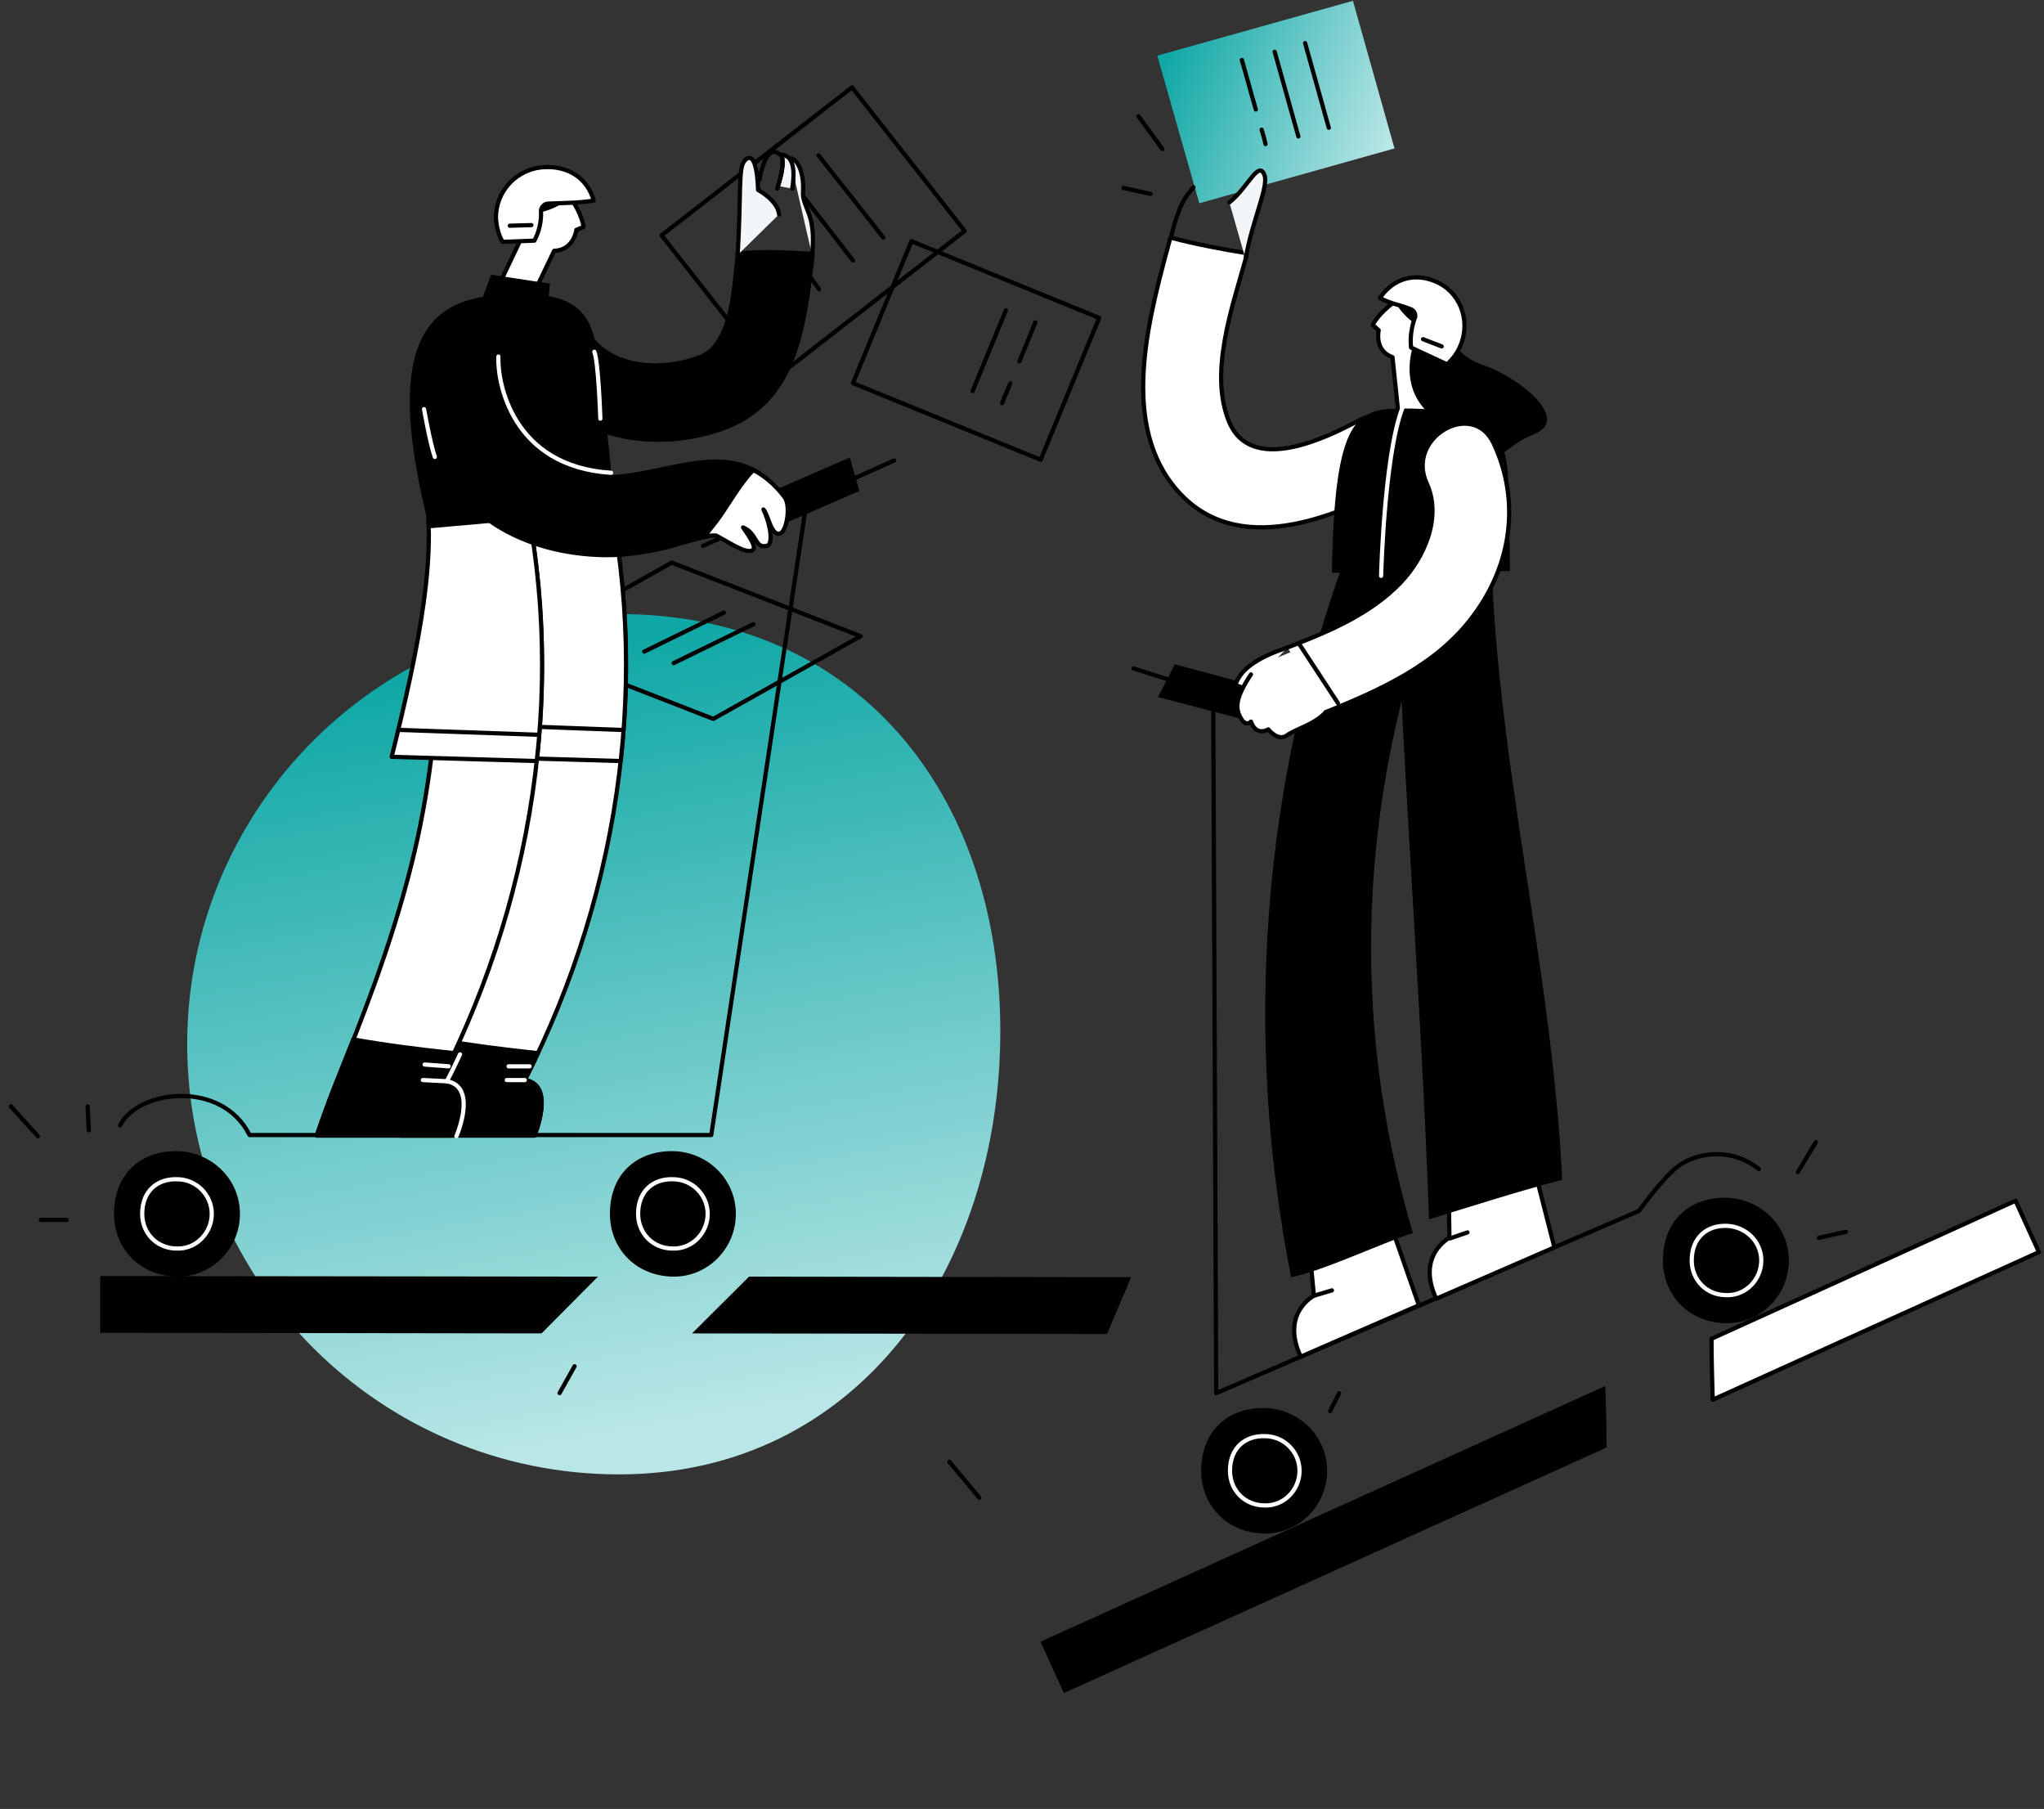 <svg width="486" height="430" viewBox="0 0 486 430" fill="none" xmlns="http://www.w3.org/2000/svg">
<rect x="0" y="0" width="486" height="430" fill="#333333" stroke="none"/>
<path d="M237.844 245.094C237.844 301.617 203.91 350.472 147.163 350.472C90.416 350.472 44.505 304.599 44.505 248.218C44.505 191.836 90.558 145.964 147.163 145.964C203.767 145.964 237.844 188.712 237.844 245.094Z" fill="url(#paint0_linear)"/>
<path d="M202.575 20.769L157.304 55.934L184.096 90.073L229.367 54.908L202.575 20.769Z" stroke="black" stroke-miterlimit="10" stroke-linecap="round" stroke-linejoin="round"/>
<path d="M191.308 47.054L202.796 61.911" stroke="black" stroke-miterlimit="10" stroke-linecap="round" stroke-linejoin="round"/>
<path d="M189.011 60.768L194.754 68.768" stroke="black" stroke-miterlimit="10" stroke-linecap="round" stroke-linejoin="round"/>
<path d="M194.64 36.946L210.032 56.488" stroke="black" stroke-miterlimit="10" stroke-linecap="round" stroke-linejoin="round"/>
<path d="M261.346 75.569L216.713 57.339L202.796 91.065L247.428 109.295L261.346 75.569Z" stroke="black" stroke-miterlimit="10" stroke-linecap="round" stroke-linejoin="round"/>
<path d="M239.171 73.775L231.245 92.975" stroke="black" stroke-miterlimit="10" stroke-linecap="round" stroke-linejoin="round"/>
<path d="M240.205 91.146C239.515 92.746 238.941 94.232 238.252 95.832" stroke="black" stroke-miterlimit="10" stroke-linecap="round" stroke-linejoin="round"/>
<path d="M246.178 76.633C244.914 79.718 243.651 82.804 242.387 85.889" stroke="black" stroke-miterlimit="10" stroke-linecap="round" stroke-linejoin="round"/>
<path d="M169.597 170.886L124.682 153.401L159.718 133.744L204.633 151.229L169.597 170.886Z" stroke="black" stroke-miterlimit="10" stroke-linecap="round" stroke-linejoin="round"/>
<path d="M172.125 145.629L153.171 154.886" stroke="black" stroke-miterlimit="10" stroke-linecap="round" stroke-linejoin="round"/>
<path d="M179.132 148.372L160.178 157.629" stroke="black" stroke-miterlimit="10" stroke-linecap="round" stroke-linejoin="round"/>
<path d="M269.497 158.888L312.271 172.522" stroke="black" stroke-miterlimit="10" stroke-linecap="round" stroke-linejoin="round"/>
<path d="M299.866 163.433L279.335 157.894L275.342 165.705L296.017 171.102L299.866 163.433Z" fill="black"/>
<path d="M315.55 349.619C315.55 357.856 308.849 364.673 300.579 364.531C291.739 364.389 285.608 357.856 285.608 349.619C285.608 339.678 292.452 334.565 300.579 334.707C308.849 334.849 315.55 341.382 315.55 349.619Z" fill="black"/>
<path d="M308.991 349.619C308.991 354.164 305.284 357.998 300.722 357.856C295.874 357.856 292.452 354.164 292.452 349.619C292.452 344.081 296.159 341.24 300.722 341.382C305.284 341.382 308.991 345.075 308.991 349.619Z" stroke="white" stroke-miterlimit="10" stroke-linecap="round" stroke-linejoin="round"/>
<path d="M425.337 299.629C425.337 307.866 418.636 314.683 410.366 314.541C401.526 314.399 395.395 307.866 395.395 299.629C395.395 289.687 402.239 284.575 410.366 284.717C418.636 284.859 425.337 291.392 425.337 299.629Z" fill="black"/>
<path d="M288.46 164.995L289.173 331.157L389.692 287.841C389.692 287.841 395.11 280.314 398.674 277.474C402.524 274.349 411.079 272.219 418.208 277.9" stroke="black" stroke-miterlimit="10" stroke-linecap="round" stroke-linejoin="round"/>
<path d="M418.778 299.629C418.778 304.173 415.071 308.008 410.508 307.866C405.661 307.866 402.239 304.173 402.239 299.629C402.239 294.09 405.946 291.25 410.508 291.392C415.071 291.534 418.778 295.084 418.778 299.629Z" stroke="white" stroke-miterlimit="10" stroke-linecap="round" stroke-linejoin="round"/>
<path d="M57.052 288.551C57.052 296.788 50.351 303.605 42.081 303.463C33.241 303.321 27.11 296.788 27.11 288.551C27.11 278.61 33.954 273.497 42.081 273.639C50.351 273.781 57.052 280.314 57.052 288.551Z" fill="black"/>
<path d="M50.351 288.551C50.351 293.096 46.644 296.93 42.081 296.788C37.233 296.788 33.811 293.096 33.811 288.551C33.811 283.012 37.518 280.172 42.081 280.314C46.644 280.314 50.351 284.007 50.351 288.551Z" stroke="white" stroke-miterlimit="10" stroke-linecap="round" stroke-linejoin="round"/>
<path d="M174.966 288.551C174.966 296.788 168.265 303.605 159.995 303.463C151.155 303.321 145.024 296.788 145.024 288.551C145.024 278.61 151.868 273.497 159.995 273.639C168.265 273.781 174.966 280.314 174.966 288.551Z" fill="black"/>
<path d="M168.265 288.551C168.265 293.096 164.557 296.93 159.995 296.788C155.147 296.788 151.725 293.096 151.725 288.551C151.725 283.012 155.432 280.172 159.995 280.314C164.557 280.314 168.265 284.007 168.265 288.551Z" stroke="white" stroke-miterlimit="10" stroke-linecap="round" stroke-linejoin="round"/>
<path d="M191.933 118.271L169.12 269.805H59.333C52.775 256.597 32.813 259.011 28.536 267.532" stroke="black" stroke-miterlimit="10" stroke-linecap="round" stroke-linejoin="round"/>
<path d="M167.124 129.774L212.607 109.465" stroke="black" stroke-miterlimit="10" stroke-linecap="round" stroke-linejoin="round"/>
<path d="M204.337 116.708L181.097 126.792L178.815 118.839L202.056 108.755L204.337 116.708Z" fill="black"/>
<path d="M331.567 35.283L285.159 48.311L275.165 13.226L321.688 0.198L331.567 35.283Z" fill="url(#paint1_linear)"/>
<path d="M303.079 12.312L308.708 32.426" stroke="black" stroke-miterlimit="10" stroke-linecap="round" stroke-linejoin="round"/>
<path d="M310.316 10.254L315.945 30.368" stroke="black" stroke-miterlimit="10" stroke-linecap="round" stroke-linejoin="round"/>
<path d="M299.978 30.825C300.322 31.968 300.667 33.111 300.897 34.254" stroke="black" stroke-miterlimit="10" stroke-linecap="round" stroke-linejoin="round"/>
<path d="M295.268 14.254C296.416 18.14 297.45 22.14 298.599 26.026" stroke="black" stroke-miterlimit="10" stroke-linecap="round" stroke-linejoin="round"/>
<path d="M137.039 54.646C137.039 54.646 136.469 59.475 131.764 59.617L124.065 75.665C121.498 74.671 118.932 73.534 116.365 72.54L124.065 56.35C122.924 54.788 122.496 52.516 123.067 49.533C124.207 42.716 132.762 43 135.614 46.977C138.465 50.953 138.75 53.936 138.75 53.936L137.039 54.646Z" fill="white" stroke="black" stroke-miterlimit="10" stroke-linecap="round" stroke-linejoin="round"/>
<path d="M136.327 44.847C136.327 47.829 130.196 50.386 127.914 50.528C124.635 50.67 124.92 53.794 127.629 53.51C128.912 53.368 125.918 56.208 125.205 56.35C124.92 56.35 124.635 56.492 124.207 56.492C123.067 54.93 123.352 52.658 123.067 49.391C122.781 45.415 131.194 41.012 131.907 43.143C134.473 41.154 136.184 42.006 136.327 44.847Z" fill="black"/>
<path d="M127.059 57.202L119.502 57.486C118.504 55.782 118.076 53.936 117.934 51.948C117.791 45.415 122.924 40.018 129.483 39.734C134.901 39.45 139.606 42.148 141.174 47.687C137.61 48.255 133.903 48.255 130.338 48.397C129.483 48.397 128.627 49.249 128.627 50.101C128.77 52.516 128.199 55.072 127.059 57.202Z" fill="white" stroke="black" stroke-miterlimit="10" stroke-linecap="round" stroke-linejoin="round"/>
<path d="M126.346 53.51L121.213 53.652" stroke="black" stroke-miterlimit="10" stroke-linecap="round" stroke-linejoin="round"/>
<path d="M124.778 256.739C148.018 211.151 155.575 157.894 142.315 107.193C138.608 92.991 116.65 99.098 120.358 113.3C126.061 135.029 126.061 172.664 117.791 205.47C112.801 225.495 105.529 243.247 100.824 255.177C97.26 263.982 95.406 269.805 95.406 269.805H127.201C127.059 269.805 132.192 257.875 124.778 256.739Z" fill="white" stroke="black" stroke-miterlimit="10" stroke-linecap="round" stroke-linejoin="round"/>
<path d="M113.086 179.907L147.59 180.901C150.299 156.474 148.731 131.478 142.315 107.193C138.608 92.991 116.65 99.098 120.358 113.3C124.635 129.632 119.502 154.059 113.086 179.907Z" fill="white" stroke="black" stroke-miterlimit="10" stroke-linecap="round" stroke-linejoin="round"/>
<path d="M124.777 256.739C125.918 254.609 126.916 252.479 127.914 250.348C119.93 249.496 111.945 248.502 103.961 247.082C102.82 250.064 101.679 252.763 100.681 255.319C97.117 264.124 95.263 269.947 95.263 269.947H127.059C127.059 269.805 132.192 257.875 124.777 256.739Z" fill="black" stroke="black" stroke-miterlimit="10" stroke-linecap="round" stroke-linejoin="round"/>
<path d="M124.778 256.739H120.5" stroke="white" stroke-miterlimit="10" stroke-linecap="round" stroke-linejoin="round"/>
<path d="M104.817 256.739C128.057 211.151 135.614 157.894 122.354 107.193C118.647 92.991 96.69 99.098 100.397 113.3C106.1 135.029 106.1 172.664 97.83 205.47C92.84 225.495 85.569 243.247 80.863 255.177C77.299 263.982 75.445 269.805 75.445 269.805H107.241C107.098 269.805 112.231 257.875 104.817 256.739Z" fill="white" stroke="black" stroke-miterlimit="10" stroke-linecap="round" stroke-linejoin="round"/>
<path d="M93.125 179.907L127.629 180.901C130.338 156.474 128.77 131.478 122.354 107.193C118.647 92.991 96.689 99.098 100.396 113.3C104.674 129.632 99.541 154.059 93.125 179.907Z" fill="white" stroke="black" stroke-miterlimit="10" stroke-linecap="round" stroke-linejoin="round"/>
<path d="M104.816 256.739C105.957 254.609 106.955 252.479 107.953 250.348C99.969 249.496 91.984 248.502 83.999 247.082C82.859 250.064 81.718 252.763 80.72 255.319C77.156 264.124 75.302 269.947 75.302 269.947H107.098C107.098 269.805 112.23 257.875 104.816 256.739Z" fill="black" stroke="black" stroke-miterlimit="10" stroke-linecap="round" stroke-linejoin="round"/>
<path d="M108.523 270.089C108.523 270.089 113.656 258.301 106.242 257.023C107.383 254.893 108.381 252.762 109.379 250.632" stroke="white" stroke-miterlimit="10" stroke-linecap="round" stroke-linejoin="round"/>
<path d="M106.242 257.023L100.539 256.739" stroke="white" stroke-miterlimit="10" stroke-linecap="round" stroke-linejoin="round"/>
<path d="M95.263 173.516L127.772 174.652" stroke="black" stroke-miterlimit="10" stroke-linecap="round" stroke-linejoin="round"/>
<path d="M128.77 172.806L148.018 173.516" stroke="black" stroke-miterlimit="10" stroke-linecap="round" stroke-linejoin="round"/>
<path d="M106.67 253.473L100.967 253.046" stroke="white" stroke-miterlimit="10" stroke-linecap="round" stroke-linejoin="round"/>
<path d="M125.918 253.473H120.928" stroke="white" stroke-miterlimit="10" stroke-linecap="round" stroke-linejoin="round"/>
<path d="M122.781 69.842C104.959 70.268 89.342 75.739 102.105 125.58L146.285 121.671C146.285 121.671 143.598 93.843 142.457 86.032C140.889 76.659 139.606 69.558 122.781 69.842Z" fill="black"/>
<path d="M170.546 127.36C170.831 127.644 177.247 117.56 180.526 112.448C169.263 105.489 155.575 114.152 141.887 113.442C128.199 112.732 111.945 100.376 121.213 85.748C127.629 75.665 111.66 66.434 105.244 76.375C94.836 92.565 101.109 112.874 116.223 123.667C123.637 128.922 132.762 131.478 141.887 131.904C147.02 132.188 152.438 131.478 157.428 130.342C158.854 130.2 169.833 126.508 170.546 127.36Z" fill="black" stroke="black" stroke-miterlimit="10" stroke-linecap="round" stroke-linejoin="round"/>
<path d="M186.515 118.129C184.233 115.146 181.667 113.016 179.101 111.738C175.679 115.288 173.255 119.975 170.403 123.809C169.405 125.087 168.407 126.366 167.409 127.644C168.977 127.218 170.118 127.218 170.403 127.36C174.253 129.49 176.962 131.336 178.673 130.91C180.241 130.484 178.245 127.644 176.677 125.371C180.099 126.792 179.386 130.342 182.237 129.774C184.233 129.348 182.808 123.667 181.524 121.111C182.665 122.247 183.378 127.644 185.517 126.792C187.085 126.224 188.083 120.117 186.515 118.129Z" fill="white" stroke="black" stroke-miterlimit="10" stroke-linecap="round" stroke-linejoin="round"/>
<path d="M145.304 112.386C121.741 110.92 118.219 90.861 118.504 84.754" stroke="white" stroke-miterlimit="10" stroke-linecap="round" stroke-linejoin="round"/>
<path d="M103.39 108.613C102.25 105.347 100.824 97.252 100.824 97.252" stroke="white" stroke-miterlimit="10" stroke-linecap="round" stroke-linejoin="round"/>
<path d="M175.394 60.327C175.394 60.469 175.394 60.469 175.394 60.611C174.538 67.854 174.253 81.914 166.411 84.896C157.999 88.162 146.022 87.879 140.319 80.067C133.618 70.978 118.219 79.783 125.063 89.015C135.756 103.643 154.292 107.761 171.259 102.08C189.509 95.974 191.22 77.227 193.216 60.753C193.216 60.611 193.216 60.469 193.216 60.327C187.228 60.043 181.239 59.617 175.394 60.327Z" fill="black" stroke="black" stroke-miterlimit="10" stroke-linecap="round" stroke-linejoin="round"/>
<path d="M175.394 60.611C176.249 45.983 175.536 40.018 176.962 38.314C180.099 34.621 180.241 45.131 180.241 45.131C180.241 45.131 184.946 47.687 185.232 50.954" fill="#F2F6F9"/>
<path d="M175.394 60.611C176.249 45.983 175.536 40.018 176.962 38.314C180.099 34.621 180.241 45.131 180.241 45.131C180.241 45.131 184.946 47.687 185.232 50.954" stroke="black" stroke-miterlimit="10" stroke-linecap="round" stroke-linejoin="round"/>
<path d="M187.798 37.604C189.652 37.604 191.22 41.154 190.935 45.557C190.65 49.391 194.214 50.669 193.073 60.611" fill="#F2F6F9"/>
<path d="M193.073 60.611C194.214 50.669 190.65 49.391 190.935 45.557C191.22 41.154 189.652 37.604 187.798 37.604C188.202 38.468 188.896 41.111 188.436 44.768" stroke="black" stroke-miterlimit="10" stroke-linecap="round" stroke-linejoin="round"/>
<path d="M185.659 36.752C188.653 36.894 189.081 40.302 188.368 44.846L184.99 44.197C186.713 39.054 186.011 37.138 185.659 36.752Z" fill="#F2F6F9"/>
<path d="M188.368 44.846C189.081 40.302 188.653 36.894 185.659 36.752C186.011 37.138 186.713 39.054 184.99 44.197" stroke="black" stroke-miterlimit="10" stroke-linecap="round" stroke-linejoin="round"/>
<path d="M180.526 42.858C182.095 35.19 183.948 35.615 185.517 36.752C187.085 37.888 184.804 44.847 184.804 44.847" stroke="black" stroke-miterlimit="10" stroke-linecap="round" stroke-linejoin="round"/>
<path d="M114.654 70.978L116.793 65.297L130.766 67.428L130.338 71.688L114.654 70.978Z" fill="black"/>
<path d="M141.317 83.618C142.315 86.174 142.743 99.524 142.743 99.524" stroke="white" stroke-miterlimit="10" stroke-linecap="round" stroke-linejoin="round"/>
<path d="M407.229 332.719L484.793 297.64L479.232 285.427L406.944 318.233C406.944 322.92 407.087 327.748 407.229 332.719Z" fill="white" stroke="black" stroke-miterlimit="10" stroke-linecap="round" stroke-linejoin="round"/>
<path d="M381.707 329.452L247.397 390.237L252.957 402.45L381.992 344.08C381.992 339.11 381.85 334.281 381.707 329.452Z" fill="black"/>
<path d="M142.172 303.463L23.831 303.321V316.813L128.77 316.955L142.172 303.463Z" fill="black"/>
<path d="M178.103 303.463C173.54 308.008 169.12 312.41 164.557 316.955L263.223 317.097C265.077 312.552 267.073 308.15 268.926 303.605L178.103 303.463Z" fill="black"/>
<path d="M276.392 35.437L270.689 27.626" stroke="black" stroke-miterlimit="10" stroke-linecap="round" stroke-linejoin="round"/>
<path d="M273.54 46.088L267.124 44.668" stroke="black" stroke-miterlimit="10" stroke-linecap="round" stroke-linejoin="round"/>
<path d="M9.715 289.971H15.846" stroke="black" stroke-miterlimit="10" stroke-linecap="round" stroke-linejoin="round"/>
<path d="M9.002 270.089L2.586 262.988" stroke="black" stroke-miterlimit="10" stroke-linecap="round" stroke-linejoin="round"/>
<path d="M20.837 262.988L21.122 268.669" stroke="black" stroke-miterlimit="10" stroke-linecap="round" stroke-linejoin="round"/>
<path d="M427.475 278.61L431.753 271.509" stroke="black" stroke-miterlimit="10" stroke-linecap="round" stroke-linejoin="round"/>
<path d="M432.466 294.232L438.882 292.812" stroke="black" stroke-miterlimit="10" stroke-linecap="round" stroke-linejoin="round"/>
<path d="M318.402 331.157L316.263 335.417" stroke="black" stroke-miterlimit="10" stroke-linecap="round" stroke-linejoin="round"/>
<path d="M225.724 347.489L232.853 356.01" stroke="black" stroke-miterlimit="10" stroke-linecap="round" stroke-linejoin="round"/>
<path d="M136.612 324.766L133.047 331.157" stroke="black" stroke-miterlimit="10" stroke-linecap="round" stroke-linejoin="round"/>
<path d="M342.355 75.523C344.066 78.931 345.492 84.47 352.906 86.884C360.32 89.299 374.008 99.524 364.74 103.216C355.472 106.909 358.467 112.164 341.642 107.193C324.675 102.08 335.654 73.961 335.654 73.961L342.355 75.523Z" fill="black"/>
<path d="M327.812 78.505C327.812 78.505 326.671 83.334 331.091 84.896L332.945 102.648C335.796 102.506 338.505 102.364 341.357 102.222L339.361 84.328C340.929 83.192 342.07 81.204 342.64 78.221C343.923 71.404 335.654 68.99 331.662 71.688C327.669 74.529 326.386 77.227 326.386 77.227L327.812 78.505Z" fill="white" stroke="black" stroke-miterlimit="10" stroke-linecap="round" stroke-linejoin="round"/>
<path d="M331.661 69.558C330.663 72.398 335.654 76.801 337.65 77.653C340.787 78.931 339.361 81.63 336.937 80.635C335.796 80.067 337.65 83.76 338.363 84.186C338.648 84.328 338.933 84.47 339.218 84.612C340.929 83.476 341.357 81.346 342.64 78.363C344.209 74.813 337.792 67.712 336.367 69.416C334.656 66.718 332.802 67.002 331.661 69.558Z" fill="black"/>
<path d="M336.509 80.635C336.509 80.635 330.236 94.837 344.636 101.37L341.785 82.766L336.509 80.635Z" fill="black"/>
<path d="M335.511 82.624L344.066 86.6C345.492 85.322 346.633 83.76 347.345 81.914C349.769 75.807 346.918 69.132 341.214 66.86C336.509 64.871 331.376 66.007 328.097 70.836C331.091 72.398 332.374 72.256 335.511 73.534C336.224 73.819 336.794 74.813 336.367 75.665C335.654 77.653 335.226 80.209 335.511 82.624Z" fill="white" stroke="black" stroke-miterlimit="10" stroke-linecap="round" stroke-linejoin="round"/>
<path d="M338.363 80.635L342.783 82.34" stroke="black" stroke-miterlimit="10" stroke-linecap="round" stroke-linejoin="round"/>
<path d="M311.7 300.623L312.413 308.008C312.413 308.008 304.429 312.126 309.276 322.494L337.365 310.28L329.808 288.693L311.7 300.623Z" fill="white" stroke="black" stroke-miterlimit="10" stroke-linecap="round" stroke-linejoin="round"/>
<path d="M344.494 285.427L344.636 294.232C344.636 294.232 336.652 298.35 341.5 308.718L369.588 296.504L363.885 274.207L344.494 285.427Z" fill="white" stroke="black" stroke-miterlimit="10" stroke-linecap="round" stroke-linejoin="round"/>
<path d="M344.779 294.374L348.914 292.954" stroke="black" stroke-miterlimit="10" stroke-linecap="round" stroke-linejoin="round"/>
<path d="M335.939 293.096C320.683 241.543 323.249 189.564 341.785 138.721C346.775 124.945 324.818 118.981 319.827 132.614C299.866 187.292 295.731 246.655 306.995 303.605C314.409 302.185 328.81 295.368 335.939 293.096Z" fill="black"/>
<path d="M371.441 280.456C369.018 230.749 356.471 183.883 354.617 134.035C354.047 119.407 331.234 119.407 331.804 134.035C333.658 186.013 337.935 237.85 339.789 289.829C351.052 286.421 360.035 283.438 371.441 280.456Z" fill="black"/>
<path d="M312.413 308.008L316.691 306.73" stroke="black" stroke-miterlimit="10" stroke-linecap="round" stroke-linejoin="round"/>
<path d="M306.14 153.917C300.151 155.905 295.018 158.604 293.735 162.864C294.733 163.148 295.589 163.575 296.587 163.859" fill="white"/>
<path d="M306.14 153.917C300.151 155.905 295.018 158.604 293.735 162.864C294.733 163.148 295.589 163.575 296.587 163.859" stroke="black" stroke-miterlimit="10" stroke-linecap="round" stroke-linejoin="round"/>
<path d="M278.336 56.776C280.302 48.357 282.132 46.416 283.781 44.534" stroke="black" stroke-miterlimit="10" stroke-linecap="round" stroke-linejoin="round"/>
<path d="M323.107 99.95C315.122 104.211 297.3 112.874 292.167 100.092C287.462 88.446 293.022 72.966 296.159 61.605C296.302 61.179 296.302 60.611 296.444 60.185C290.313 59.191 284.325 58.054 278.336 56.492C278.336 56.634 278.336 56.634 278.194 56.776C273.489 74.387 266.36 98.956 278.622 115.004C292.167 132.756 315.122 124.093 331.519 115.43C342.07 109.891 333.658 94.269 323.107 99.95Z" fill="white" stroke="black" stroke-miterlimit="10" stroke-linecap="round" stroke-linejoin="round"/>
<path d="M296.159 61.605C297.727 52.232 301.862 44.137 300.579 41.438C299.153 38.172 296.729 44.563 292.309 48.113" fill="#F2F6F9"/>
<path d="M296.159 61.605C297.727 52.232 301.862 44.137 300.579 41.438C299.153 38.172 296.729 44.563 292.309 48.113" stroke="black" stroke-miterlimit="10" stroke-linecap="round" stroke-linejoin="round"/>
<path d="M307.851 154.627L299.866 157.894L298.298 164.143L314.124 169.255C314.124 169.255 316.833 168.119 316.691 167.835C316.548 167.551 307.851 154.627 307.851 154.627Z" fill="white"/>
<path d="M333.8 97.11C322.679 97.11 317.261 98.53 316.691 136.165L359.037 135.739C359.037 135.739 358.894 121.963 358.609 114.152C358.181 103.074 354.474 97.11 333.8 97.11Z" fill="black"/>
<path d="M315.265 169.255C328.24 164 341.642 158.036 350.197 146.532C359.322 134.461 361.603 119.265 355.187 105.489C350.197 94.695 334.228 104.068 339.218 114.862C342.925 122.957 338.648 132.614 332.945 138.579C325.673 146.106 315.693 150.225 306.14 153.917" fill="white"/>
<path d="M315.265 169.255C328.24 164 341.642 158.036 350.197 146.532C359.322 134.461 361.603 119.265 355.187 105.489C350.197 94.695 334.228 104.068 339.218 114.862C342.925 122.957 338.648 132.614 332.945 138.579C325.673 146.106 315.693 150.225 306.14 153.917" stroke="black" stroke-miterlimit="10" stroke-linecap="round" stroke-linejoin="round"/>
<path d="M315.265 169.255C312.556 172.238 308.136 173.232 305.997 174.794C303.858 176.356 301.577 173.374 301.577 173.374C298.44 175.078 297.442 171.528 297.442 171.528C297.442 171.528 296.302 172.948 295.018 170.676C293.735 168.403 293.593 166.131 297.442 160.308" fill="white"/>
<path d="M315.265 169.255C312.556 172.238 308.136 173.232 305.997 174.794C303.858 176.356 301.577 173.374 301.577 173.374C298.44 175.078 297.442 171.528 297.442 171.528C297.442 171.528 296.302 172.948 295.018 170.676C293.735 168.403 293.593 166.131 297.442 160.308" stroke="black" stroke-miterlimit="10" stroke-linecap="round" stroke-linejoin="round"/>
<path d="M308.991 153.207L318.116 167.125" stroke="black" stroke-miterlimit="10" stroke-linecap="round" stroke-linejoin="round"/>
<path d="M334.513 94.695C329.238 103.643 328.382 136.875 328.382 136.875" stroke="white" stroke-miterlimit="10" stroke-linecap="round" stroke-linejoin="round"/>
<defs>
<linearGradient id="paint0_linear" x1="141.104" y1="153.922" x2="173.342" y2="335.644" gradientUnits="userSpaceOnUse">
<stop stop-color="#10A8A6"/>
<stop offset="1" stop-color="#B9E6E6"/>
</linearGradient>
<linearGradient id="paint1_linear" x1="276.154" y1="16.42" x2="329.696" y2="36.225" gradientUnits="userSpaceOnUse">
<stop stop-color="#10A8A6"/>
<stop offset="1" stop-color="#B9E6E6"/>
</linearGradient>
</defs>
</svg>
